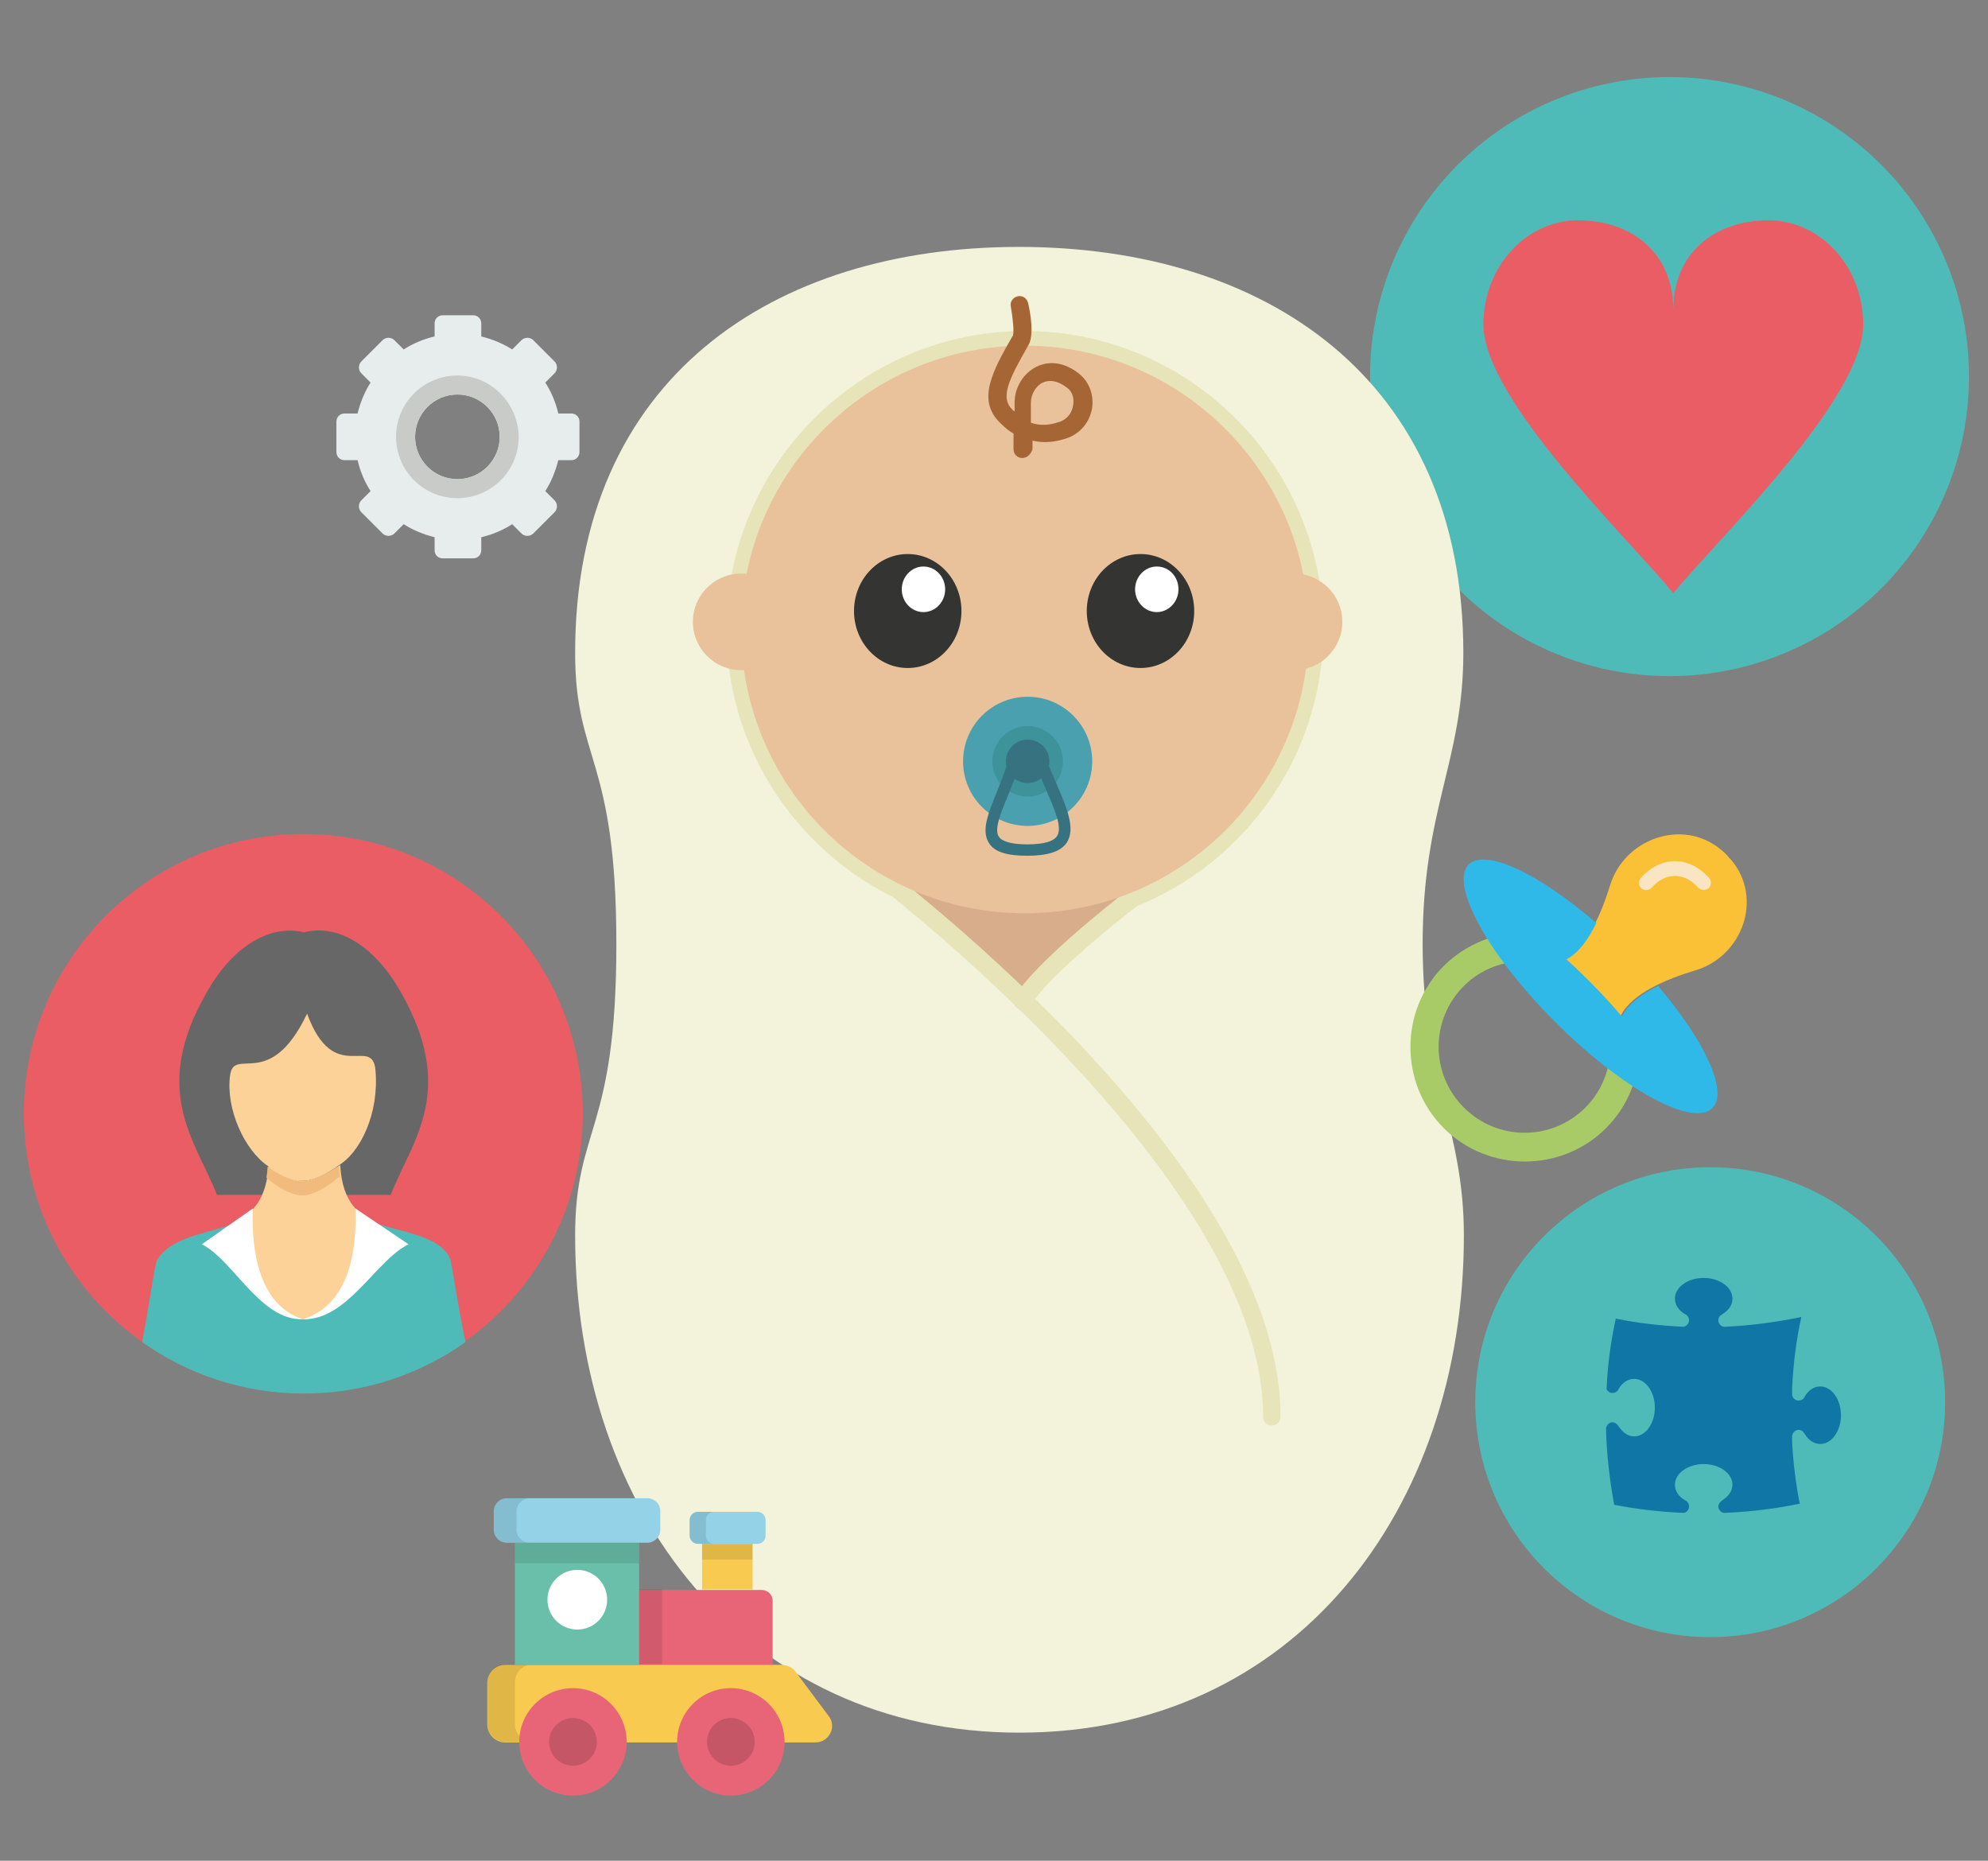 <?xml version="1.0" encoding="utf-8"?>
<!-- Generator: Adobe Illustrator 21.1.0, SVG Export Plug-In . SVG Version: 6.00 Build 0)  -->
<svg version="1.1" id="Calque_1" xmlns="http://www.w3.org/2000/svg" xmlns:xlink="http://www.w3.org/1999/xlink" x="0px" y="0px"
	 viewBox="0 0 366.4 342.9" style="enable-background:new 0 0 366.4 342.9;" xml:space="preserve">
<rect x="0" y="0" width="366.4" height="342.9" fill="#808080" stroke="none"/>
<style type="text/css">
	.st0{fill:#4EBBB8;}
	.st1{fill:#EB5D65;}
	.st2{fill:#F2F3DA;}
	.st3{fill:#E7E4B9;}
	.st4{fill:#D7AD8C;}
	.st5{fill:#E9C29C;}
	.st6{fill:#343433;}
	.st7{fill:#FFFFFF;}
	.st8{fill:#A56535;}
	.st9{fill:#4AA0AE;}
	.st10{fill:#3E929A;}
	.st11{fill:#377281;}
	.st12{fill:#E7ECED;}
	.st13{fill:#C8CBC8;}
	.st14{fill:#676767;}
	.st15{fill:#FDD299;}
	.st16{fill:#F1BB7D;}
	.st17{fill:#1076A6;}
	.st18{fill:#FBC136;}
	.st19{fill:#A8CB67;}
	.st20{fill:#F9E5C2;}
	.st21{fill:#2FB9E9;}
	.st22{fill:#E86578;}
	.st23{fill:#F8CA4F;}
	.st24{opacity:0.1;fill:#020203;enable-background:new    ;}
	.st25{opacity:0.15;fill:#020203;enable-background:new    ;}
	.st26{fill:#69BFAA;}
	.st27{fill:#93D2E7;}
</style>
<g>
	<circle class="st0" cx="307.7" cy="69.4" r="55.2"/>
	<path class="st1" d="M290.9,40.6c9.7,0,17.5,5.9,17.5,16.5c0-10.6,7.8-16.5,17.5-16.5c9.7,0,17.5,8.6,17.5,19.2
		c0,13.7-26.3,39-35,49.5c-8.7-10.5-35-35.8-35-49.5C273.4,49.2,281.2,40.6,290.9,40.6z"/>
</g>
<g>
	<path class="st2" d="M269.7,120.3c0-50.6-36.6-74.8-81.9-74.8S106,69.7,106,120.3c0,20,7.6,19,7.6,53.7c0,34.7-7.6,33.6-7.6,53.7
		c0,50.6,31.3,91.6,81.9,91.6s81.9-41,81.9-91.6c0-20-7.6-28.7-7.6-53.7S269.7,140.3,269.7,120.3z"/>
	<path class="st3" d="M188.9,171c-30.3,0-55-24.7-55-55c0-30.3,24.7-55,55-55c30.3,0,55,24.7,55,55C243.9,146.4,219.2,171,188.9,171
		z M188.9,64.3c-28.5,0-51.7,23.2-51.7,51.7c0,28.5,23.2,51.7,51.7,51.7c28.5,0,51.7-23.2,51.7-51.7
		C240.6,87.5,217.4,64.3,188.9,64.3z"/>
	<polygon class="st4" points="163.4,160.9 211.5,161.7 188.4,182.3 	"/>
	<g>
		<path class="st3" d="M188.4,186.1c-0.3,0-0.6-0.1-0.9-0.3c-0.8-0.5-1-1.5-0.5-2.2c5.2-8.1,25-22.8,25.9-23.4
			c0.7-0.5,1.7-0.4,2.3,0.4c0.5,0.7,0.4,1.7-0.3,2.3c-0.2,0.1-20.2,14.9-25.1,22.5C189.4,185.8,188.9,186.1,188.4,186.1z"/>
		<path class="st3" d="M234.4,262.7c-0.9,0-1.6-0.7-1.6-1.6c0-45.8-76.1-102-76.9-102.6c-0.7-0.5-0.9-1.5-0.4-2.3
			c0.5-0.7,1.5-0.9,2.3-0.4c3.2,2.3,78.2,57.8,78.2,105.2C236.1,261.9,235.3,262.7,234.4,262.7z"/>
	</g>
	<path class="st5" d="M241.2,116c0,28.9-23.4,52.3-52.3,52.3c-28.9,0-52.3-23.4-52.3-52.3c0-28.9,23.4-52.3,52.3-52.3
		C217.7,63.7,241.2,87.2,241.2,116z"/>
	<ellipse class="st6" cx="210.2" cy="112.6" rx="9.9" ry="10.5"/>
	<path class="st7" d="M217.2,108.6c0,2.3-1.8,4.2-4,4.2c-2.2,0-4-1.9-4-4.2c0-2.3,1.8-4.2,4-4.2
		C215.5,104.4,217.2,106.3,217.2,108.6z"/>
	<ellipse class="st6" cx="167.3" cy="112.6" rx="9.9" ry="10.5"/>
	<ellipse class="st7" cx="170.2" cy="108.6" rx="4" ry="4.2"/>
	<path class="st8" d="M188.4,84.4c-0.9,0-1.6-0.7-1.6-1.6v-2.9c-0.9-0.5-1.7-1.2-2.5-2c-4.3-4.2-1.4-9.5,2.4-16.1
		c0.2-0.6,0-3.1-0.4-5.3c-0.2-0.9,0.4-1.7,1.3-1.9c0.9-0.2,1.7,0.4,1.9,1.3c0.4,1.7,1.1,5.8,0.1,7.6c-3.7,6.5-5.4,9.8-2.9,12.1
		c0.1,0.1,0.2,0.2,0.3,0.2v-1.6c0-2.8,1.6-5.4,4-6.6c1.4-0.7,4.3-1.5,7.8,1.2c1.9,1.5,2.8,3.8,2.5,6.3c-0.4,2.6-2.1,4.7-4.5,5.6
		c-2.3,0.8-4.5,1-6.5,0.5v1.6C190,83.7,189.3,84.4,188.4,84.4z M190,77.9c1.7,0.6,3.4,0.5,5.4-0.2c1.3-0.5,2.2-1.6,2.4-3.1
		c0.1-0.6,0.2-2.2-1.2-3.2c-1.6-1.2-3.1-1.5-4.4-0.9c-1.3,0.6-2.2,2.2-2.2,3.7L190,77.9L190,77.9L190,77.9z"/>
	<circle class="st9" cx="189.4" cy="140.3" r="11.9"/>
	<circle class="st10" cx="189.4" cy="140.3" r="6.5"/>
	<g>
		<circle class="st11" cx="189.4" cy="140.3" r="4"/>
		<path class="st11" d="M189.3,157.7c-3.7,0-6-0.7-7-2.3c-1.5-2.3-0.2-5.4,1.4-9.4c0.8-2,1.7-4.2,2.3-6.4c0.2-0.6,0.8-0.9,1.3-0.8
			c0.6,0.2,0.9,0.7,0.8,1.3c-0.6,2.4-1.6,4.7-2.4,6.7c-1.3,3.1-2.5,6.1-1.6,7.4c0.6,0.9,2.4,1.4,5.2,1.4c3,0,4.8-0.5,5.5-1.5
			c1.1-1.6-0.5-5.1-2.1-8.8c-0.7-1.6-1.4-3.3-2.1-5c-0.2-0.6,0.1-1.2,0.7-1.4c0.6-0.2,1.2,0.1,1.4,0.6c0.6,1.7,1.3,3.3,2,4.9
			c1.9,4.4,3.6,8.3,1.9,10.9C195.5,156.9,193.2,157.7,189.3,157.7z"/>
	</g>
	<g>
		<circle class="st5" cx="238.5" cy="114.6" r="8.9"/>
		<circle class="st5" cx="136.6" cy="114.6" r="8.9"/>
	</g>
</g>
<g>
	<path class="st12" d="M105.3,76.2h-2.4c-0.5-2.1-1.3-4-2.4-5.7l1.7-1.7c0.6-0.6,0.6-1.6,0-2.2l-3.9-3.9c-0.6-0.6-1.6-0.6-2.2,0
		l-1.7,1.7c-1.7-1.1-3.7-1.9-5.7-2.4v-2.4c0-0.9-0.7-1.5-1.5-1.5h-5.6c-0.9,0-1.5,0.7-1.5,1.5v2.4c-2.1,0.5-4,1.3-5.7,2.4l-1.7-1.7
		c-0.6-0.6-1.6-0.6-2.2,0l-3.9,3.9c-0.6,0.6-0.6,1.6,0,2.2l1.7,1.7c-1.1,1.7-1.9,3.7-2.4,5.7h-2.4c-0.9,0-1.5,0.7-1.5,1.5v5.6
		c0,0.9,0.7,1.5,1.5,1.5h2.4c0.5,2.1,1.3,4,2.4,5.7l-1.7,1.7c-0.6,0.6-0.6,1.6,0,2.2l3.9,3.9c0.6,0.6,1.6,0.6,2.2,0l1.7-1.7
		c1.7,1.1,3.7,1.9,5.7,2.4v2.4c0,0.9,0.7,1.5,1.5,1.5h5.6c0.9,0,1.5-0.7,1.5-1.5v-2.4c2.1-0.5,4-1.3,5.7-2.4l1.7,1.7
		c0.6,0.6,1.6,0.6,2.2,0l3.9-3.9c0.6-0.6,0.6-1.6,0-2.2l-1.7-1.7c1.1-1.7,1.9-3.7,2.4-5.7h2.4c0.9,0,1.5-0.7,1.5-1.5v-5.6
		C106.8,76.8,106.1,76.2,105.3,76.2z M84.3,88.3c-4.3,0-7.8-3.5-7.8-7.8c0-4.3,3.5-7.8,7.8-7.8c4.3,0,7.8,3.5,7.8,7.8
		C92.1,84.8,88.6,88.3,84.3,88.3z"/>
	<path class="st13" d="M84.3,69.2c-6.2,0-11.3,5-11.3,11.3c0,6.2,5,11.3,11.3,11.3c6.2,0,11.3-5,11.3-11.3
		C95.5,74.3,90.5,69.2,84.3,69.2z M84.3,88.3c-4.3,0-7.8-3.5-7.8-7.8c0-4.3,3.5-7.8,7.8-7.8c4.3,0,7.8,3.5,7.8,7.8
		C92.1,84.8,88.6,88.3,84.3,88.3z"/>
</g>
<g>
	<circle class="st1" cx="55.9" cy="205.2" r="51.5"/>
	<path class="st14" d="M40,220.2c-4-10.1-12.4-19.2-1.8-37.5c4.3-7.6,11-12.5,17.8-10.9c6.9-1.7,13.5,3.3,17.8,10.9
		C84.3,201,76,210.1,72,220.2l-16,0L40,220.2L40,220.2z"/>
	<path class="st15" d="M29,235.9c-0.5,0.7-1.5,6.4-2.7,11.4c8.4,5.9,18.6,9.4,29.7,9.4s21.3-3.5,29.7-9.4
		c-1.2-4.9-2.3-10.6-2.7-11.4c-7.7-12.4-19.5-7-20.3-21.2c0,0-3.8,2.8-6.7,2.9c-2.9,0-6.5-2.7-6.5-2.7
		C48.5,229.1,36.7,223.5,29,235.9L29,235.9z"/>
	<path class="st16" d="M62.7,216.8c-0.1-0.6-0.2-1.3-0.2-2c0,0-3.8,2.8-6.7,2.9c-2.9,0-6.5-2.7-6.5-2.7c0,0.7-0.1,1.4-0.2,2
		c0.1,0.1,0.1,0.1,0.2,0.2l0,0c0.2,0.2,3.6,3.1,6.4,3.1c2.8,0,6.2-2.9,6.4-3.1l0,0C62.4,217,62.6,216.9,62.7,216.8z"/>
	<path class="st15" d="M49.4,214.9c0.2,0.2,3.6,2.7,6.4,2.7c2.8,0,6.2-2.5,6.4-2.7c4.3-2.5,7.7-9.8,7-17.7c-0.6-6.5-7.7,3-12.6-10.4
		c-6.9,14.5-13.5,5.9-14.2,11.4C41.6,204.3,45,211.9,49.4,214.9z"/>
	<path class="st0" d="M43.8,225.1c-4.2,2.2-11.8,2.3-14.8,7c-0.5,0.7-1.6,9.2-2.8,15.2c8.4,6,18.7,9.5,29.8,9.5
		c11.1,0,21.4-3.5,29.8-9.5c-1.3-5.9-2.5-14.3-2.8-15.2c-1.9-4.9-10.9-5.1-15.1-7.3C61.3,248.4,51.5,250,43.8,225.1L43.8,225.1
		L43.8,225.1z"/>
	<g>
		<path class="st7" d="M46.6,222.7c-0.3,7.4,1,17.8,9.2,20.4c-7.8,0.3-12.8-10.9-18.6-13.8L46.6,222.7L46.6,222.7z"/>
		<path class="st7" d="M65.5,222.7c0.3,7.4-1,17.8-9.7,20.4c8.2,0.3,13.5-10.9,19.5-13.8L65.5,222.7L65.5,222.7z"/>
	</g>
</g>
<circle class="st0" cx="315.2" cy="258.4" r="43.3"/>
<path class="st17" d="M335.5,255.5c-1.2,0-2.2,0.7-2.9,1.9c0,0,0,0,0,0c0,0.1-0.1,0.1-0.1,0.2c0,0,0,0,0,0c-0.2,0.3-0.6,0.5-1,0.5
	c-0.6,0-1.2-0.5-1.2-1.1c0-0.3,0-0.6,0-0.9c0-0.1,0-0.1,0-0.2c0.2-4.7,0.8-9.1,1.7-13.2v0h0c-4.4,0.9-9.2,1.6-14.2,1.8
	c-0.6,0-1.1-0.6-1.1-1.2c0-0.4,0.2-0.8,0.6-1c0,0,0,0,0,0c0,0,0,0,0,0c0,0,0.1,0,0.1-0.1c1.2-0.7,1.9-1.7,1.9-2.9
	c0-2.1-2.4-3.8-5.3-3.8c-2.9,0-5.3,1.7-5.3,3.8c0,1.2,0.7,2.2,1.9,2.9c0,0,0,0,0,0c0.1,0,0.1,0.1,0.2,0.1c0,0,0,0,0,0
	c0.3,0.2,0.5,0.6,0.5,1c0,0.6-0.5,1.1-1,1.2c-4.4-0.2-8.6-0.7-12.5-1.5c-0.9,4.1-1.5,8.4-1.7,13c0.2,0.4,0.6,0.7,1.1,0.7
	c0.4,0,0.8-0.2,1-0.5l0,0c0-0.1,0.1-0.1,0.1-0.2c0,0,0,0,0,0c0.7-1.2,1.7-1.9,2.9-1.9c2.1,0,3.8,2.4,3.8,5.3c0,2.9-1.7,5.3-3.8,5.3
	c-1.2,0-2.2-0.8-2.9-1.9c0,0-0.1-0.1-0.1-0.1c0,0,0,0,0,0c0,0,0,0,0,0c-0.2-0.3-0.6-0.6-1-0.6c-0.6,0-1.1,0.5-1.2,1.1
	c0.1,4.9,0.7,9.7,1.5,14.1c4,0.8,8.3,1.3,12.8,1.5c0.6-0.1,1-0.6,1-1.2c0-0.4-0.2-0.8-0.5-1c0,0,0,0,0,0c-0.1,0-0.1-0.1-0.2-0.1
	c0,0,0,0,0,0c-1.2-0.7-1.9-1.7-1.9-2.9c0-2.1,2.4-3.8,5.3-3.8c2.9,0,5.3,1.7,5.3,3.8c0,1.2-0.8,2.2-1.9,2.9c0,0-0.1,0.1-0.1,0.1
	c0,0,0,0,0,0c0,0,0,0,0,0c-0.3,0.2-0.6,0.6-0.6,1c0,0.6,0.5,1.2,1.1,1.2c4.9-0.2,9.6-0.8,13.9-1.7c-0.7-3.6-1.2-7.4-1.4-11.4
	c0,0,0,0,0,0c0-0.1,0-0.2,0-0.3c0,0,0,0,0,0c0-0.3,0-0.5,0-0.8c0.1-0.6,0.6-1.1,1.2-1.1c0.4,0,0.8,0.2,1,0.6c0,0,0,0,0,0
	c0,0,0,0,0,0c0,0,0,0.1,0.1,0.1c0.7,1.2,1.7,1.9,2.9,1.9c2.1,0,3.8-2.4,3.8-5.3C339.3,257.9,337.6,255.5,335.5,255.5z"/>
<g>
	<path class="st18" d="M319.1,158.5c-0.3-0.3-0.6-0.6-0.9-1c-0.3-0.3-0.6-0.6-1-0.9c-7-5.9-17.9-2.1-20.5,6.7
		c-1.5,4.8-4.1,11.2-8.2,13.4c1.5,1.3,3,2.7,4.4,4.2c2.1,2.1,4.1,4.2,5.8,6.3c2.1-4.2,8.6-6.8,13.5-8.3
		C321.2,176.4,325,165.5,319.1,158.5z"/>
	<path class="st19" d="M296.5,196c-0.6,3-2,5.8-4.3,8.1c-6.2,6.2-16.2,6.2-22.4,0s-6.2-16.2,0-22.4c2.3-2.3,5.1-3.7,8.1-4.3
		l-3.2-4.6c-3.1,1-6.1,2.7-8.6,5.2c-8.2,8.2-8.2,21.7,0,29.9c8.2,8.2,21.7,8.2,29.9,0c2.5-2.5,4.2-5.4,5.2-8.6L296.5,196z"/>
	<path class="st20" d="M314,164c-0.4,0-0.7-0.2-1-0.4c-2.5-2.9-6.1-2.9-8.6,0c-0.5,0.5-1.3,0.6-1.9,0.1c-0.5-0.5-0.6-1.3-0.1-1.9
		c1.8-2,4-3.1,6.3-3.1s4.5,1.1,6.3,3.1c0.5,0.5,0.4,1.4-0.1,1.9C314.6,163.9,314.3,164,314,164z"/>
	<path class="st21" d="M298.9,187.3c-1.8-2.1-3.7-4.2-5.8-6.3c-1.5-1.5-3-2.9-4.4-4.2c2.3-1.2,4.1-3.8,5.5-6.7
		c-10.5-9.1-20.4-13.8-23.5-10.8c-3.6,3.6,3.5,16.6,15.9,29c12.4,12.4,25.3,19.5,29,15.9c3-3-1.4-12.4-10-22.5
		C302.7,183.1,300.1,185,298.9,187.3z"/>
</g>
<path class="st22" d="M142.4,306.8h-24.6v-13.8h22.6c1.1,0,2,0.9,2,2V306.8L142.4,306.8z"/>
<path class="st23" d="M143.9,306.8H93.1c-1.8,0-3.3,1.5-3.3,3.3v7.7c0,1.8,1.5,3.3,3.3,3.3h57.2c2.5,0,4-2.9,2.4-4.9l-5.9-7.9
	C146.2,307.3,145.1,306.8,143.9,306.8z"/>
<path class="st24" d="M94.9,317.7V310c0-1.8,1.5-3.3,3.3-3.3h-5.1c-1.8,0-3.3,1.5-3.3,3.3v7.7c0,1.8,1.5,3.3,3.3,3.3h5.1
	C96.4,321,94.9,319.5,94.9,317.7z"/>
<circle class="st22" cx="105.6" cy="321" r="9.9"/>
<circle class="st25" cx="105.6" cy="321" r="4.4"/>
<circle class="st22" cx="134.7" cy="321" r="9.9"/>
<circle class="st25" cx="134.7" cy="321" r="4.4"/>
<rect x="94.9" y="284.3" class="st26" width="22.9" height="22.5"/>
<rect x="94.9" y="284.3" class="st24" width="22.9" height="3.8"/>
<path class="st27" d="M119.3,276.1H93.4c-1.3,0-2.4,1.1-2.4,2.4v3.4c0,1.3,1.1,2.4,2.4,2.4h25.9c1.3,0,2.4-1.1,2.4-2.4v-3.4
	C121.7,277.1,120.6,276.1,119.3,276.1z"/>
<path class="st24" d="M95.2,281.9v-3.4c0-1.3,1.1-2.4,2.4-2.4h-4.2c-1.3,0-2.4,1.1-2.4,2.4v3.4c0,1.3,1.1,2.4,2.4,2.4h4.2
	C96.3,284.3,95.2,283.2,95.2,281.9z"/>
<rect x="129.4" y="284.5" class="st23" width="9.3" height="8.4"/>
<rect x="129.4" y="284.5" class="st24" width="9.3" height="2.9"/>
<path class="st27" d="M139.6,284.5h-11c-0.8,0-1.5-0.7-1.5-1.5v-2.9c0-0.8,0.7-1.5,1.5-1.5h11c0.8,0,1.5,0.7,1.5,1.5v2.9
	C141.1,283.9,140.4,284.5,139.6,284.5z"/>
<path class="st24" d="M130.1,283v-2.9c0-0.8,0.7-1.5,1.5-1.5h-3c-0.8,0-1.5,0.7-1.5,1.5v2.9c0,0.8,0.7,1.5,1.5,1.5h3
	C130.8,284.5,130.1,283.9,130.1,283z"/>
<circle class="st7" cx="106.4" cy="294.8" r="5.5"/>
<rect x="117.8" y="292.9" class="st24" width="4.2" height="13.8"/>
</svg>

